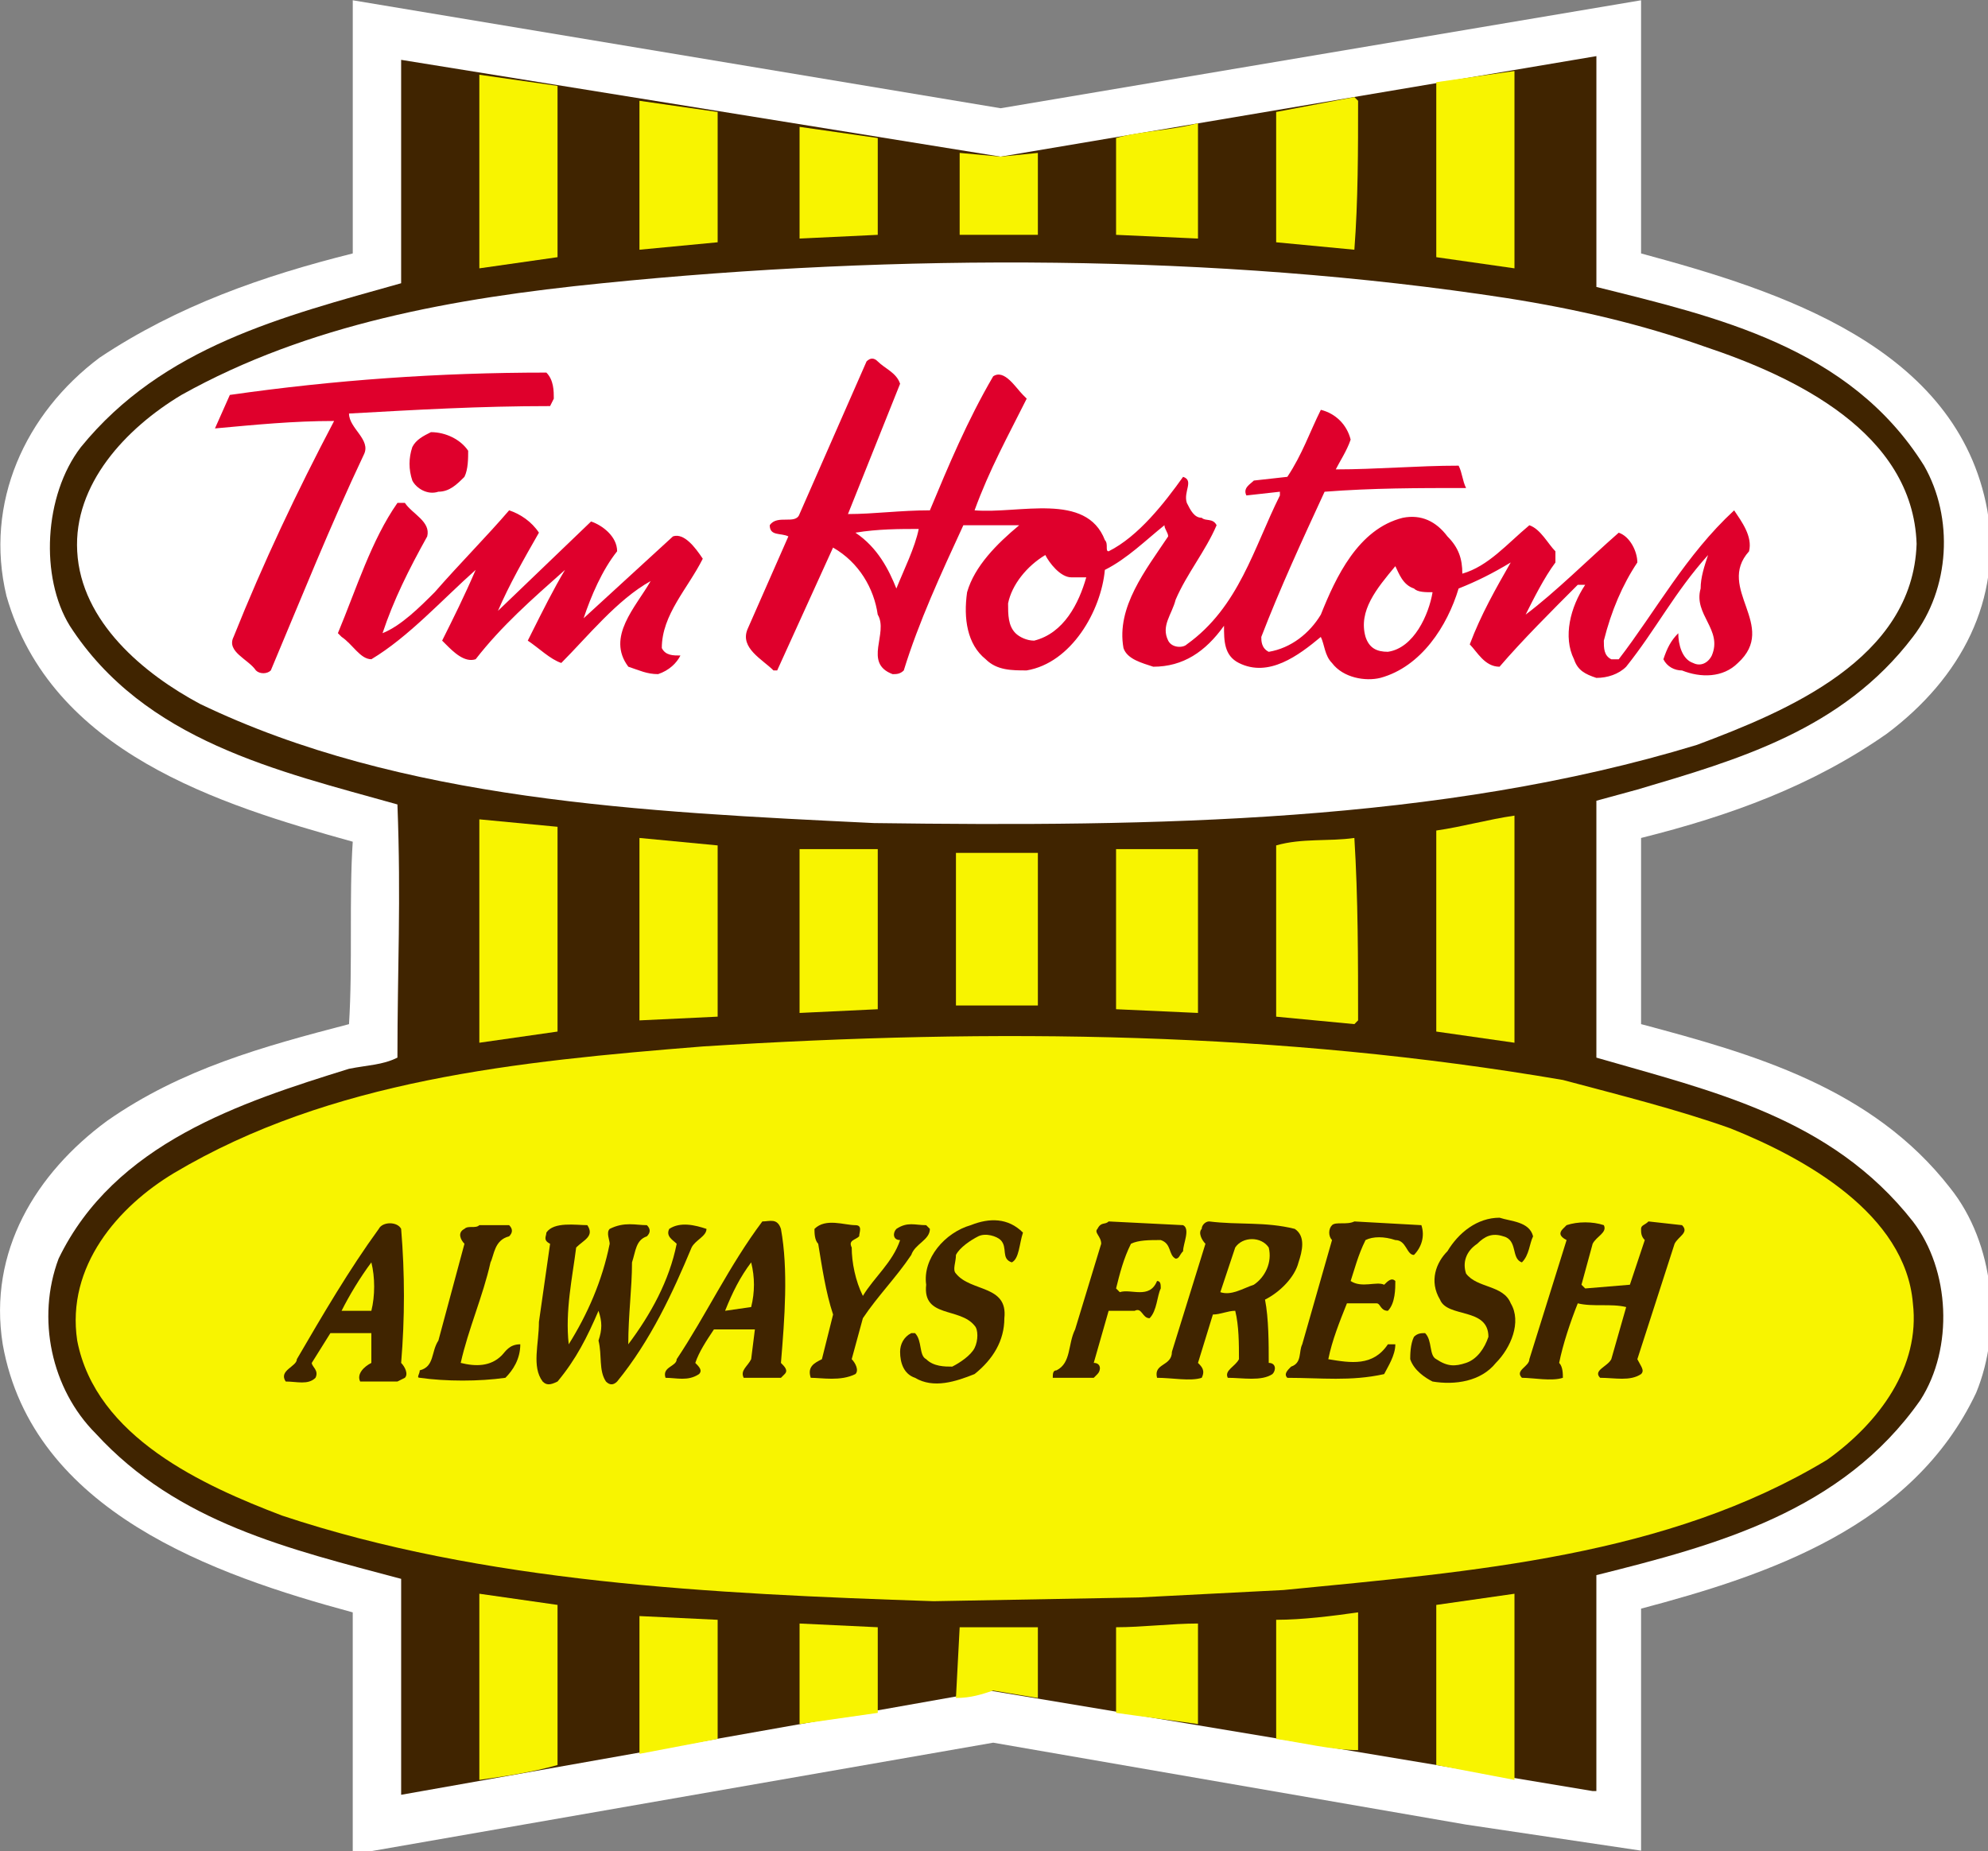 <?xml version="1.0" encoding="UTF-8" standalone="no"?>
<!-- Created with Inkscape (http://www.inkscape.org/) -->

<svg
   width="49.5mm"
   height="46.099mm"
   viewBox="0 0 49.5 46.099"
   version="1.1"
   id="svg5"
   inkscape:version="1.1.2 (b8e25be833, 2022-02-05)"
   sodipodi:docname="drawing.svg"
   xmlns:inkscape="http://www.inkscape.org/namespaces/inkscape"
   xmlns:sodipodi="http://sodipodi.sourceforge.net/DTD/sodipodi-0.dtd"
   xmlns="http://www.w3.org/2000/svg"
   xmlns:svg="http://www.w3.org/2000/svg">
  <rect x="0" y="0" width="49.5" height="46.099" fill="#808080" stroke="none"/>
  <sodipodi:namedview
     id="namedview7"
     pagecolor="#ffffff"
     bordercolor="#666666"
     borderopacity="1.0"
     inkscape:pageshadow="2"
     inkscape:pageopacity="0.0"
     inkscape:pagecheckerboard="false"
     inkscape:document-units="mm"
     showgrid="false"
     inkscape:zoom="2.5620932"
     inkscape:cx="184.80983"
     inkscape:cy="80.40301"
     inkscape:window-width="1920"
     inkscape:window-height="1017"
     inkscape:window-x="-8"
     inkscape:window-y="-8"
     inkscape:window-maximized="1"
     inkscape:current-layer="layer1" />
  <defs
     id="defs2" />
  <g
     inkscape:label="Layer 1"
     inkscape:groupmode="layer"
     id="layer1"
     transform="translate(-101.066,-100.9)">
    <g
       style="overflow:visible"
       id="g912"
       transform="matrix(0.265,0,0,0.265,100.901,96.77)">
      <g
         id="g3"
         transform="translate(-2.208,6.348)">
        <path
           fill-rule="evenodd"
           clip-rule="evenodd"
           fill="#ffffff"
           d="M 96.85,19.409 157.026,9.263 v 23.79 c 12.944,3.499 29.737,8.747 32.536,24.141 1.4,8.396 -2.448,15.744 -9.445,20.992 -6.998,4.898 -14.694,7.697 -23.091,9.796 0,5.948 0,11.546 0,17.493 10.495,2.799 21.691,5.947 29.038,15.394 4.198,5.248 4.898,13.295 2.449,19.242 -5.948,12.595 -19.593,17.144 -31.487,20.292 v 0.35 22.392 L 140.582,180.696 96.15,172.999 35.974,183.495 V 160.754 C 23.029,157.256 5.886,151.308 3.087,135.565 c -1.399,-8.747 3.148,-16.094 9.796,-20.992 6.997,-4.897 14.694,-6.997 22.741,-9.096 0.35,-5.598 0,-11.896 0.35,-17.144 C 23.379,84.833 7.636,79.935 3.438,65.24 1.339,56.494 5.188,48.097 12.185,42.849 19.532,37.951 27.579,35.152 35.976,33.053 v -23.79 0 z"
           id="path7" />
        <path
           fill-rule="evenodd"
           clip-rule="evenodd"
           fill="#402400"
           d="m 152.828,36.202 c 11.195,2.799 23.79,5.598 30.787,16.793 2.799,4.898 2.449,11.546 -1.05,16.094 -6.647,8.747 -16.443,11.545 -25.89,14.344 l -3.848,1.05 v 0.7 23.44 c 10.845,3.148 22.041,5.598 29.737,15.394 3.499,4.549 3.849,11.896 0.7,16.794 -7.348,10.495 -19.242,13.645 -30.438,16.443 v 0.699 19.592 h -0.351 L 95.801,168.1 40.523,177.896 V 157.604 C 30.027,154.805 19.532,152.356 11.835,143.959 7.636,139.761 6.237,133.113 8.336,127.516 13.584,116.67 25.48,112.822 35.625,109.673 c 1.75,-0.35 3.149,-0.35 4.548,-1.05 0,-8.396 0.35,-14.694 0,-23.791 C 28.978,81.684 16.382,78.885 9.385,68.04 6.586,63.492 6.936,55.795 10.435,51.247 18.132,41.801 29.327,39.002 40.522,35.853 V 14.861 l 56.328,9.096 55.978,-9.446 v 0 z"
           id="path9" />
        <path
           fill-rule="evenodd"
           clip-rule="evenodd"
           fill="#f8f400"
           d="m 145.131,34.453 -7.348,-1.049 V 16.96 c 2.449,-0.35 4.898,-0.7 7.348,-1.05 z"
           id="path11" />
        <path
           fill-rule="evenodd"
           clip-rule="evenodd"
           fill="#f8f400"
           d="m 55.217,17.66 v 15.744 c -2.449,0.35 -4.898,0.7 -7.347,1.049 V 16.26 l 7.347,1.049 z"
           id="path13" />
        <path
           fill-rule="evenodd"
           clip-rule="evenodd"
           fill="#f8f400"
           d="m 130.437,18.709 c 0,4.548 0,9.446 -0.35,13.995 l -7.348,-0.7 V 19.759 l 7.348,-1.399 z"
           id="path15" />
        <polygon
           fill-rule="evenodd"
           clip-rule="evenodd"
           fill="#f8f400"
           points="62.914,32.704 62.914,18.709 70.261,19.759 70.261,32.004 "
           id="polygon17" />
        <path
           fill-rule="evenodd"
           clip-rule="evenodd"
           fill="#f8f400"
           d="m 115.393,31.654 -7.696,-0.35 v -9.097 c 2.448,-0.699 5.247,-0.699 7.696,-1.399 z"
           id="path19" />
        <polygon
           fill-rule="evenodd"
           clip-rule="evenodd"
           fill="#f8f400"
           points="77.958,31.654 77.958,21.158 85.305,22.208 85.305,31.304 "
           id="polygon21" />
        <polygon
           fill-rule="evenodd"
           clip-rule="evenodd"
           fill="#f8f400"
           points="100.349,23.607 100.349,31.304 93.001,31.304 93.001,23.607 96.85,23.957 "
           id="polygon23" />
        <path
           fill-rule="evenodd"
           clip-rule="evenodd"
           fill="#ffffff"
           d="m 162.974,41.8 c 8.396,2.799 19.592,8.047 19.941,18.542 -0.35,10.846 -12.245,15.744 -20.642,18.893 -24.14,7.347 -51.079,7.697 -77.318,7.347 C 63.264,85.532 40.522,84.483 21.63,75.387 16.382,72.588 10.435,67.69 10.085,61.043 c -0.35,-6.298 4.548,-11.545 9.796,-14.694 11.896,-6.647 25.54,-9.096 39.534,-10.496 27.639,-2.799 57.727,-2.799 85.016,1.4 6.647,1.048 12.595,2.448 18.543,4.547 z"
           id="path25" />
        <path
           fill-rule="evenodd"
           clip-rule="evenodd"
           fill="#df002c"
           d="m 54.167,44.249 c 0.7,0.7 0.7,1.749 0.7,2.449 l -0.35,0.7 c -6.647,0 -12.595,0.35 -18.893,0.699 0,1.4 2.099,2.449 1.399,3.849 -3.148,6.647 -5.947,13.645 -8.747,20.292 -0.35,0.35 -1.049,0.35 -1.399,0 -0.699,-1.05 -2.798,-1.75 -2.099,-3.149 2.799,-6.997 5.947,-13.645 9.446,-20.292 -3.848,0 -7.347,0.35 -11.195,0.7 v 0 l 1.399,-3.149 c 9.797,-1.399 19.593,-2.099 29.739,-2.099 z"
           id="path27" />
        <path
           fill-rule="evenodd"
           clip-rule="evenodd"
           fill="#df002c"
           d="m 46.82,51.596 c 0,0.7 0,1.75 -0.35,2.449 -0.7,0.7 -1.399,1.399 -2.449,1.399 -1.05,0.35 -2.1,-0.35 -2.449,-1.05 -0.35,-1.049 -0.35,-2.099 0,-3.148 0.35,-0.7 1.05,-1.049 1.75,-1.399 1.399,0 2.799,0.699 3.498,1.749 z"
           id="path29" />
        <path
           fill-rule="evenodd"
           clip-rule="evenodd"
           fill="#df002c"
           d="m 40.873,56.494 c 0.7,1.049 2.449,1.749 2.099,3.149 -1.749,3.148 -3.148,5.947 -4.198,9.096 1.749,-0.7 3.499,-2.449 4.898,-3.849 2.449,-2.799 4.898,-5.248 6.998,-7.697 1.049,0.35 2.099,1.049 2.799,2.099 -1.399,2.449 -2.799,4.898 -3.849,7.347 l 8.747,-8.397 c 1.049,0.35 2.449,1.4 2.449,2.799 -1.399,1.749 -2.449,4.198 -3.149,6.297 l 8.397,-7.697 c 1.049,-0.35 2.099,1.049 2.799,2.099 -1.399,2.799 -3.849,5.248 -3.849,8.397 0.35,0.7 1.05,0.7 1.75,0.7 -0.35,0.7 -1.049,1.399 -2.099,1.749 -1.05,0 -1.749,-0.35 -2.799,-0.699 -2.099,-2.799 0.7,-5.598 2.099,-8.047 -3.149,1.75 -5.948,5.248 -8.396,7.697 -1.05,-0.35 -2.099,-1.399 -3.149,-2.099 l 0.35,-0.7 c 1.05,-2.099 2.1,-4.198 3.149,-5.948 v 0 c -3.149,2.799 -5.948,5.248 -8.396,8.396 -1.05,0.35 -2.1,-0.7 -2.799,-1.399 l -0.35,-0.35 c 1.049,-2.099 2.099,-4.199 3.149,-6.647 -3.149,2.799 -6.297,6.297 -9.796,8.396 -1.049,0 -1.749,-1.399 -2.798,-2.099 l -0.35,-0.35 c 1.75,-4.198 3.148,-8.747 5.598,-12.245 h 0.696 z"
           id="path31" />
        <path
           fill-rule="evenodd"
           clip-rule="evenodd"
           fill="#df002c"
           d="m 87.404,45.298 -4.898,12.245 c 2.449,0 4.898,-0.35 7.697,-0.35 1.75,-4.199 3.499,-8.396 5.948,-12.595 1.05,-0.7 2.1,1.05 2.799,1.75 l 0.35,0.35 c -1.749,3.499 -3.498,6.647 -4.898,10.496 4.199,0.35 10.496,-1.75 12.246,2.799 0.35,0.35 0,1.05 0.35,1.05 2.799,-1.399 5.248,-4.548 6.997,-6.998 1.05,0.35 0,1.399 0.35,2.449 0.351,0.7 0.7,1.399 1.399,1.399 0.351,0.35 1.05,0 1.399,0.7 -1.049,2.449 -2.799,4.548 -3.849,6.997 -0.35,1.399 -1.399,2.449 -0.699,3.849 0.35,0.7 1.399,0.7 1.749,0.35 4.898,-3.499 6.298,-9.096 8.747,-13.994 v -0.35 l -3.148,0.35 c -0.351,-0.7 0.35,-1.05 0.699,-1.4 l 3.148,-0.35 c 1.399,-2.099 2.1,-4.198 3.148,-6.297 1.4,0.35 2.449,1.399 2.8,2.799 -0.351,1.049 -1.05,2.099 -1.399,2.799 3.848,0 7.696,-0.35 11.545,-0.35 0.35,0.7 0.35,1.399 0.699,2.1 -4.548,0 -8.746,0 -13.294,0.35 -2.1,4.548 -4.198,9.097 -5.947,13.645 0,0.35 0,1.05 0.699,1.399 2.099,-0.35 3.849,-1.749 4.897,-3.499 1.4,-3.499 3.499,-8.047 7.697,-9.096 1.749,-0.35 3.148,0.35 4.198,1.75 1.05,1.049 1.399,2.099 1.399,3.499 2.449,-0.7 4.198,-2.799 6.298,-4.548 1.05,0.35 1.749,1.749 2.449,2.449 v 1.049 c -1.05,1.399 -2.1,3.499 -2.799,4.898 2.799,-2.099 5.947,-5.248 8.746,-7.697 1.05,0.35 1.749,1.75 1.749,2.799 -1.399,2.099 -2.448,4.548 -3.148,7.347 0,0.7 0,1.399 0.7,1.749 h 0.699 c 3.498,-4.548 6.298,-9.796 10.846,-13.994 0.7,1.049 1.749,2.449 1.399,3.849 -3.148,3.499 2.799,6.997 -1.05,10.496 -1.399,1.399 -3.498,1.399 -5.248,0.7 -0.699,0 -1.399,-0.35 -1.749,-1.05 0.35,-1.049 0.699,-1.749 1.399,-2.449 0,1.049 0.35,2.449 1.399,2.799 0.7,0.35 1.399,0 1.749,-0.7 1.05,-2.449 -1.749,-3.849 -1.049,-6.297 0,-1.05 0.35,-2.1 0.699,-3.149 -3.148,3.499 -4.898,6.997 -7.696,10.496 -0.7,0.699 -1.75,1.049 -2.799,1.049 -1.05,-0.35 -1.75,-0.7 -2.1,-1.75 -1.05,-2.099 -0.35,-4.898 1.05,-6.997 h -0.7 c -2.449,2.449 -5.248,5.248 -7.347,7.697 -1.399,0 -2.1,-1.4 -2.799,-2.1 1.05,-2.799 2.449,-5.248 3.849,-7.697 -1.75,1.05 -3.149,1.749 -4.898,2.449 -1.05,3.499 -3.499,7.347 -7.347,8.396 -1.399,0.35 -3.499,0 -4.549,-1.399 -0.699,-0.7 -0.699,-1.75 -1.05,-2.449 -2.099,1.75 -4.897,3.849 -7.696,2.449 -1.399,-0.7 -1.399,-2.099 -1.399,-3.499 -1.749,2.449 -3.849,3.849 -6.647,3.849 -1.05,-0.35 -2.449,-0.7 -2.799,-1.75 -0.699,-3.849 2.1,-7.347 4.198,-10.496 0,-0.35 -0.35,-0.7 -0.35,-1.05 -1.749,1.399 -3.499,3.148 -5.598,4.198 -0.35,3.849 -3.149,8.747 -7.348,9.446 -1.399,0 -2.799,0 -3.848,-1.05 -1.749,-1.399 -2.099,-3.848 -1.749,-6.297 0.699,-2.449 2.798,-4.548 4.898,-6.297 v 0 h -5.248 c -2.099,4.548 -4.198,9.096 -5.598,13.645 -0.35,0.35 -0.7,0.35 -1.05,0.35 -2.799,-1.049 -0.35,-3.848 -1.399,-5.598 -0.35,-2.449 -1.749,-4.898 -4.198,-6.297 v 0 c -1.75,3.849 -3.499,7.697 -5.248,11.545 h -0.35 c -1.05,-1.05 -3.149,-2.099 -2.449,-3.849 l 3.849,-8.746 c -0.7,-0.35 -1.749,0 -1.749,-1.05 0.699,-1.05 2.449,0 2.798,-1.05 l 6.298,-14.344 c 0.35,-0.35 0.7,-0.35 1.049,0 0.702,0.7 1.752,1.05 2.102,2.099 z m -4.198,13.995 c 2.099,1.399 3.149,3.499 3.848,5.248 0.7,-1.75 1.75,-3.849 2.1,-5.598 -1.75,0 -3.849,0 -5.948,0.35 z m 17.842,2.099 c -1.749,1.049 -3.148,2.799 -3.498,4.548 0,1.049 0,2.099 0.7,2.799 0.35,0.35 1.049,0.7 1.749,0.7 2.799,-0.7 4.198,-3.499 4.897,-5.948 h -1.399 c -1.05,0 -2.099,-1.399 -2.449,-2.099 z m 32.888,1.049 c -1.75,2.1 -3.499,4.199 -2.799,6.647 0.35,1.05 1.049,1.399 2.099,1.399 2.449,-0.35 3.849,-3.499 4.198,-5.598 -0.699,0 -1.399,0 -1.749,-0.35 -1.05,-0.348 -1.4,-1.397 -1.749,-2.098 z"
           id="path33" />
        <path
           fill-rule="evenodd"
           clip-rule="evenodd"
           fill="#f8f400"
           d="m 145.131,107.224 -7.348,-1.05 V 87.282 c 2.449,-0.35 4.898,-1.05 7.348,-1.399 z"
           id="path35" />
        <path
           fill-rule="evenodd"
           clip-rule="evenodd"
           fill="#f8f400"
           d="m 55.217,86.932 c 0,6.297 0,12.596 0,19.242 l -7.347,1.05 v -20.992 0 z"
           id="path37" />
        <path
           fill-rule="evenodd"
           clip-rule="evenodd"
           fill="#f8f400"
           d="m 130.087,87.981 c 0.35,5.598 0.35,11.546 0.35,17.143 l -0.35,0.351 -7.348,-0.7 V 88.681 c 2.449,-0.7 4.899,-0.35 7.348,-0.7 z"
           id="path39" />
        <polygon
           fill-rule="evenodd"
           clip-rule="evenodd"
           fill="#f8f400"
           points="62.914,105.124 62.914,87.981 70.261,88.681 70.261,104.774 "
           id="polygon41" />
        <polygon
           fill-rule="evenodd"
           clip-rule="evenodd"
           fill="#f8f400"
           points="115.393,104.425 107.696,104.075 107.696,89.031 115.043,89.031 115.393,89.031 "
           id="polygon43" />
        <path
           fill-rule="evenodd"
           clip-rule="evenodd"
           fill="#f8f400"
           d="m 85.305,89.031 c 0,4.898 0,9.796 0,15.044 l -7.347,0.35 V 89.031 Z"
           id="path45" />
        <path
           fill-rule="evenodd"
           clip-rule="evenodd"
           fill="#f8f400"
           d="m 100.349,89.381 c 0,4.548 0,9.796 0,14.344 -2.099,0 -4.898,0 -7.697,0 V 89.381 Z"
           id="path47" />
        <path
           fill-rule="evenodd"
           clip-rule="evenodd"
           fill="#f8f400"
           d="m 165.423,115.271 c 6.997,2.799 16.443,8.047 17.143,16.443 0.7,5.947 -3.148,11.195 -8.047,14.694 -15.044,9.096 -33.236,10.496 -51.079,12.245 l -13.645,0.699 -19.242,0.351 c -20.992,-0.7 -42.333,-1.75 -61.226,-8.047 -7.347,-2.799 -17.493,-7.348 -19.242,-16.443 -1.05,-6.998 3.849,-12.596 9.096,-15.744 14.694,-8.746 32.187,-10.496 49.68,-11.896 27.639,-1.749 54.229,-1.399 80.817,3.149 5.249,1.4 10.846,2.799 15.745,4.549 z"
           id="path49" />
        <path
           fill-rule="evenodd"
           clip-rule="evenodd"
           fill="#f8f400"
           d="m 145.131,176.146 v 0.351 l -7.348,-1.399 v -15.044 c 2.449,-0.35 4.898,-0.7 7.348,-1.05 z"
           id="path51" />
        <path
           fill-rule="evenodd"
           clip-rule="evenodd"
           fill="#f8f400"
           d="m 55.217,175.097 c -2.449,0.699 -4.898,1.049 -7.347,1.399 v -17.493 l 7.347,1.05 z"
           id="path53" />
        <path
           fill-rule="evenodd"
           clip-rule="evenodd"
           fill="#f8f400"
           d="m 130.437,173.697 c -2.449,0 -5.248,-0.7 -7.697,-1.05 v -11.195 c 2.449,0 5.248,-0.351 7.697,-0.7 z"
           id="path55" />
        <polygon
           fill-rule="evenodd"
           clip-rule="evenodd"
           fill="#f8f400"
           points="62.914,174.047 62.914,161.102 70.261,161.452 70.261,172.647 "
           id="polygon57" />
        <polygon
           fill-rule="evenodd"
           clip-rule="evenodd"
           fill="#f8f400"
           points="85.305,170.198 77.958,171.248 77.958,162.151 77.958,161.802 85.305,162.151 "
           id="polygon59" />
        <path
           fill-rule="evenodd"
           clip-rule="evenodd"
           fill="#f8f400"
           d="m 115.393,171.248 c -2.449,-0.35 -5.248,-0.699 -7.696,-1.05 0,-2.449 0,-5.598 0,-8.047 2.448,0 5.247,-0.35 7.696,-0.35 z"
           id="path61" />
        <path
           fill-rule="evenodd"
           clip-rule="evenodd"
           fill="#f8f400"
           d="m 100.349,162.151 v 6.647 0 L 96.15,168.1 c -1.049,0.35 -2.099,0.699 -3.499,0.699 l 0.35,-6.647 c 2.45,-10e-4 4.898,-10e-4 7.348,-10e-4 z"
           id="path63" />
        <path
           fill-rule="evenodd"
           clip-rule="evenodd"
           fill="#402400"
           d="m 146.88,125.416 c -0.35,0.7 -0.35,1.75 -1.05,2.449 -1.049,-0.35 -0.35,-2.099 -1.749,-2.449 -1.05,-0.35 -1.749,0 -2.449,0.7 -1.05,0.699 -1.399,1.749 -1.05,2.799 1.05,1.399 3.499,1.05 4.199,2.799 1.049,1.749 0,4.198 -1.399,5.598 -1.399,1.749 -3.849,2.099 -5.948,1.749 -0.699,-0.35 -1.749,-1.05 -2.099,-2.099 0,-0.35 0,-1.399 0.35,-2.1 0.35,-0.35 0.699,-0.35 1.05,-0.35 0.699,0.7 0.35,2.1 1.049,2.449 1.05,0.699 1.75,0.699 2.799,0.35 1.05,-0.35 1.75,-1.399 2.1,-2.449 0,-2.799 -3.849,-1.749 -4.548,-3.498 -1.05,-1.75 -0.351,-3.499 0.699,-4.549 1.05,-1.749 2.799,-3.148 4.898,-3.148 1.049,0.35 2.798,0.35 3.148,1.749 z"
           id="path67" />
        <path
           fill-rule="evenodd"
           clip-rule="evenodd"
           fill="#402400"
           d="m 98.949,125.066 c -0.35,1.05 -0.35,2.449 -1.05,2.799 -1.049,-0.35 -0.35,-1.399 -1.049,-2.099 -0.35,-0.351 -1.399,-0.7 -2.099,-0.351 -0.7,0.351 -1.75,1.05 -2.099,1.75 0,0.699 -0.35,1.399 0,1.749 1.399,1.749 4.898,1.05 4.548,4.198 0,2.1 -1.05,3.849 -2.799,5.248 -1.749,0.699 -3.848,1.399 -5.598,0.35 -1.049,-0.35 -1.399,-1.399 -1.399,-2.449 0,-0.699 0.35,-1.399 1.05,-1.749 h 0.35 c 0.7,0.7 0.35,2.1 1.05,2.449 0.7,0.699 1.749,0.699 2.449,0.699 0.7,-0.35 1.75,-1.049 2.099,-1.749 0.35,-0.699 0.35,-1.749 0,-2.099 -1.399,-1.75 -4.898,-0.7 -4.548,-3.849 -0.35,-2.449 1.749,-4.898 4.198,-5.598 1.749,-0.698 3.498,-0.698 4.897,0.701 z"
           id="path69" />
        <path
           fill-rule="evenodd"
           clip-rule="evenodd"
           fill="#402400"
           d="m 136.384,124.367 c 0.351,1.049 0,2.099 -0.699,2.799 -0.7,0 -0.7,-1.399 -1.749,-1.399 -1.05,-0.351 -2.1,-0.351 -2.799,0 -0.7,1.399 -1.05,2.799 -1.399,3.848 1.049,0.7 2.448,0 3.148,0.351 0.35,-0.351 0.699,-0.7 1.05,-0.351 0,0.7 0,2.1 -0.7,2.8 -0.699,0 -0.699,-0.7 -1.05,-0.7 h -2.799 c -0.699,1.749 -1.399,3.499 -1.749,5.248 2.1,0.35 4.198,0.699 5.598,-1.399 h 0.7 c 0,1.05 -0.7,2.099 -1.05,2.799 -3.148,0.699 -5.948,0.35 -9.097,0.35 -0.35,-0.35 0,-0.7 0.35,-1.05 1.05,-0.35 0.7,-1.399 1.05,-2.099 l 2.799,-9.796 c -0.35,-0.351 -0.35,-1.05 0,-1.399 0.351,-0.351 1.399,0 2.1,-0.351 z"
           id="path71" />
        <path
           fill-rule="evenodd"
           clip-rule="evenodd"
           fill="#402400"
           d="m 160.874,124.367 c 0.7,0.699 -0.35,1.049 -0.699,1.749 l -3.499,10.846 c 0.351,0.699 0.7,1.049 0.351,1.399 -1.05,0.699 -2.449,0.35 -3.849,0.35 -0.7,-0.7 0.699,-1.05 1.05,-1.749 l 1.399,-4.898 c -1.399,-0.35 -3.149,0 -4.549,-0.35 -0.699,1.749 -1.399,3.849 -1.749,5.598 0.35,0.35 0.35,1.05 0.35,1.399 -1.05,0.35 -2.799,0 -3.849,0 -0.699,-0.7 0.7,-1.05 0.7,-1.749 l 3.498,-11.195 c -0.699,-0.351 -0.699,-0.7 -0.35,-1.05 l 0.35,-0.35 c 1.05,-0.351 2.449,-0.351 3.499,0 0.35,0.699 -0.699,1.049 -1.05,1.749 l -1.05,3.849 0.351,0.35 4.198,-0.35 1.399,-4.198 c -0.35,-0.351 -0.35,-0.7 -0.35,-1.05 0,-0.35 0.35,-0.35 0.699,-0.7 z"
           id="path73" />
        <path
           fill-rule="evenodd"
           clip-rule="evenodd"
           fill="#402400"
           d="m 113.993,124.367 c 0.7,0.35 0,1.749 0,2.448 -0.35,0.351 -0.35,0.7 -0.7,0.7 -0.699,-0.35 -0.35,-1.399 -1.399,-1.749 -1.049,0 -2.099,0 -2.798,0.35 -0.7,1.399 -1.05,2.799 -1.399,4.198 l 0.35,0.35 c 1.05,-0.35 2.799,0.7 3.498,-1.05 0.35,0 0.35,0.351 0.35,0.7 -0.35,0.699 -0.35,2.1 -1.049,2.799 -0.7,0 -0.7,-1.05 -1.399,-0.699 h -2.449 l -1.399,4.897 c 0.7,0 0.7,0.699 0.35,1.05 l -0.35,0.35 h -3.849 c 0,-0.35 0,-0.7 0.35,-0.7 1.399,-0.699 1.05,-2.448 1.75,-3.848 l 2.449,-8.047 c 0,-0.7 -0.7,-1.05 -0.351,-1.399 0.351,-0.7 0.7,-0.35 1.05,-0.7 z"
           id="path75" />
        <path
           fill-rule="evenodd"
           clip-rule="evenodd"
           fill="#402400"
           d="m 90.203,124.717 c 0,1.05 -1.399,1.399 -1.749,2.449 -1.4,2.099 -3.149,3.848 -4.548,5.947 l -1.049,3.849 c 0.35,0.35 0.7,1.049 0.35,1.399 -1.399,0.699 -3.149,0.35 -4.198,0.35 -0.35,-1.05 0.35,-1.399 1.049,-1.749 l 1.05,-4.198 c -0.7,-2.1 -1.05,-4.549 -1.399,-6.647 -0.35,-0.35 -0.35,-1.05 -0.35,-1.399 1.05,-1.05 2.799,-0.35 3.849,-0.35 0.7,0 0.35,0.699 0.35,1.049 -0.35,0.351 -1.05,0.351 -0.7,1.05 0,1.399 0.35,3.148 1.049,4.548 1.05,-1.749 2.799,-3.148 3.499,-5.247 -0.7,0 -0.7,-0.7 -0.35,-1.05 1.05,-0.7 1.75,-0.35 2.799,-0.35 z"
           id="path77" />
        <path
           fill-rule="evenodd"
           clip-rule="evenodd"
           fill="#402400"
           d="m 63.613,124.367 c 0.35,0.35 0.35,0.699 0,1.049 -1.049,0.351 -1.049,1.399 -1.399,2.449 0,2.449 -0.35,4.898 -0.35,7.697 2.099,-2.799 3.849,-5.948 4.548,-9.446 -0.35,-0.35 -1.049,-0.7 -0.699,-1.399 1.049,-0.7 2.449,-0.35 3.499,0 0,0.699 -1.05,1.05 -1.399,1.749 -1.75,4.198 -3.849,8.747 -6.998,12.595 -0.35,0.35 -0.7,0.35 -1.049,0 -0.7,-1.05 -0.35,-2.448 -0.7,-3.848 0.35,-1.05 0.35,-1.75 0,-2.799 -1.05,2.448 -2.099,4.548 -3.849,6.646 -0.7,0.35 -1.05,0.35 -1.399,0 -1.05,-1.399 -0.35,-3.498 -0.35,-5.598 l 1.049,-7.347 c -0.7,-0.35 -0.35,-0.7 -0.35,-1.05 0.7,-1.05 2.799,-0.699 3.849,-0.699 0.7,1.049 -0.35,1.399 -1.049,2.099 -0.35,2.799 -1.05,5.948 -0.7,9.097 1.75,-2.799 3.149,-5.948 3.849,-9.446 0,-0.35 -0.35,-1.05 0,-1.399 1.398,-0.7 2.448,-0.35 3.497,-0.35 z"
           id="path79" />
        <path
           fill-rule="evenodd"
           clip-rule="evenodd"
           fill="#402400"
           d="m 50.669,124.367 c 0.35,0.35 0.35,0.699 0,1.049 -1.4,0.351 -1.4,1.75 -1.75,2.449 -0.7,3.148 -2.099,6.298 -2.799,9.446 1.399,0.35 2.799,0.35 3.848,-0.699 0.35,-0.351 0.7,-1.05 1.75,-1.05 0,1.399 -0.7,2.448 -1.399,3.148 -2.449,0.35 -5.598,0.35 -8.047,0 -0.35,0 0,-0.35 0,-0.7 1.399,-0.35 1.05,-1.749 1.75,-2.798 l 2.449,-9.097 c -0.35,-0.35 -0.7,-1.05 0,-1.399 0.35,-0.35 1.05,0 1.399,-0.35 h 2.799 z"
           id="path81" />
        <path
           fill-rule="evenodd"
           clip-rule="evenodd"
           fill="#402400"
           d="m 124.489,124.717 c 1.049,0.699 0.699,2.099 0.35,3.148 -0.35,1.399 -1.749,2.799 -3.148,3.499 0.35,1.749 0.35,4.198 0.35,5.947 0.699,0 0.699,0.699 0.35,1.05 -1.049,0.699 -2.799,0.35 -4.198,0.35 -0.35,-0.7 0.7,-1.05 1.05,-1.749 0,-1.399 0,-3.148 -0.35,-4.548 -0.7,0 -1.399,0.35 -2.1,0.35 l -1.399,4.548 c 0.35,0.35 0.7,0.699 0.35,1.399 -1.049,0.35 -2.799,0 -4.198,0 -0.35,-1.399 1.399,-1.05 1.399,-2.449 l 3.149,-10.146 c -0.351,-0.35 -0.7,-1.05 -0.351,-1.399 0,-0.35 0.351,-0.7 0.7,-0.7 2.798,0.35 5.247,0 8.046,0.7 z m -5.597,1.749 -1.399,4.198 c 1.049,0.35 2.099,-0.35 3.148,-0.699 1.05,-0.7 1.749,-2.1 1.399,-3.499 -0.699,-1.05 -2.449,-1.05 -3.148,0 z"
           id="path83" />
        <path
           fill-rule="evenodd"
           clip-rule="evenodd"
           fill="#402400"
           d="m 76.208,124.717 c 0.7,3.849 0.35,8.396 0,12.595 0.35,0.35 0.7,0.699 0.35,1.05 l -0.35,0.35 H 72.71 c -0.35,-0.7 0.35,-1.05 0.7,-1.749 l 0.35,-2.799 c -1.399,0 -2.799,0 -3.849,0 -0.699,1.05 -1.399,2.099 -1.749,3.148 0.35,0.35 0.7,0.699 0.35,1.05 -1.049,0.699 -2.099,0.35 -3.148,0.35 -0.35,-1.05 1.049,-1.05 1.049,-1.749 2.799,-4.198 4.898,-8.747 8.047,-12.945 0.699,-0.001 1.398,-0.351 1.748,0.699 z m -2.798,3.148 c -1.05,1.399 -1.75,2.799 -2.449,4.549 l 2.449,-0.351 c 0.349,-1.399 0.349,-2.798 0,-4.198 z"
           id="path85" />
        <path
           fill-rule="evenodd"
           clip-rule="evenodd"
           fill="#402400"
           d="m 40.522,124.717 c 0.35,4.198 0.35,8.396 0,12.595 0.35,0.35 0.7,1.05 0.35,1.399 l -0.7,0.35 h -3.499 c -0.35,-0.699 0.35,-1.399 1.049,-1.749 v -2.799 0 h -3.848 l -1.75,2.799 c 0,0.35 0.7,0.699 0.35,1.399 -0.7,0.699 -1.75,0.35 -2.799,0.35 -0.7,-1.05 1.049,-1.399 1.049,-2.099 2.449,-4.198 4.898,-8.396 7.697,-12.245 0.352,-0.7 1.752,-0.7 2.101,0 z m -2.798,3.148 c -1.049,1.399 -2.099,3.148 -2.798,4.549 1.049,0 2.099,0 2.798,0 0.35,-1.4 0.35,-3.149 0,-4.549 z"
           id="path87" />
      </g>
    </g>
  </g>
</svg>
